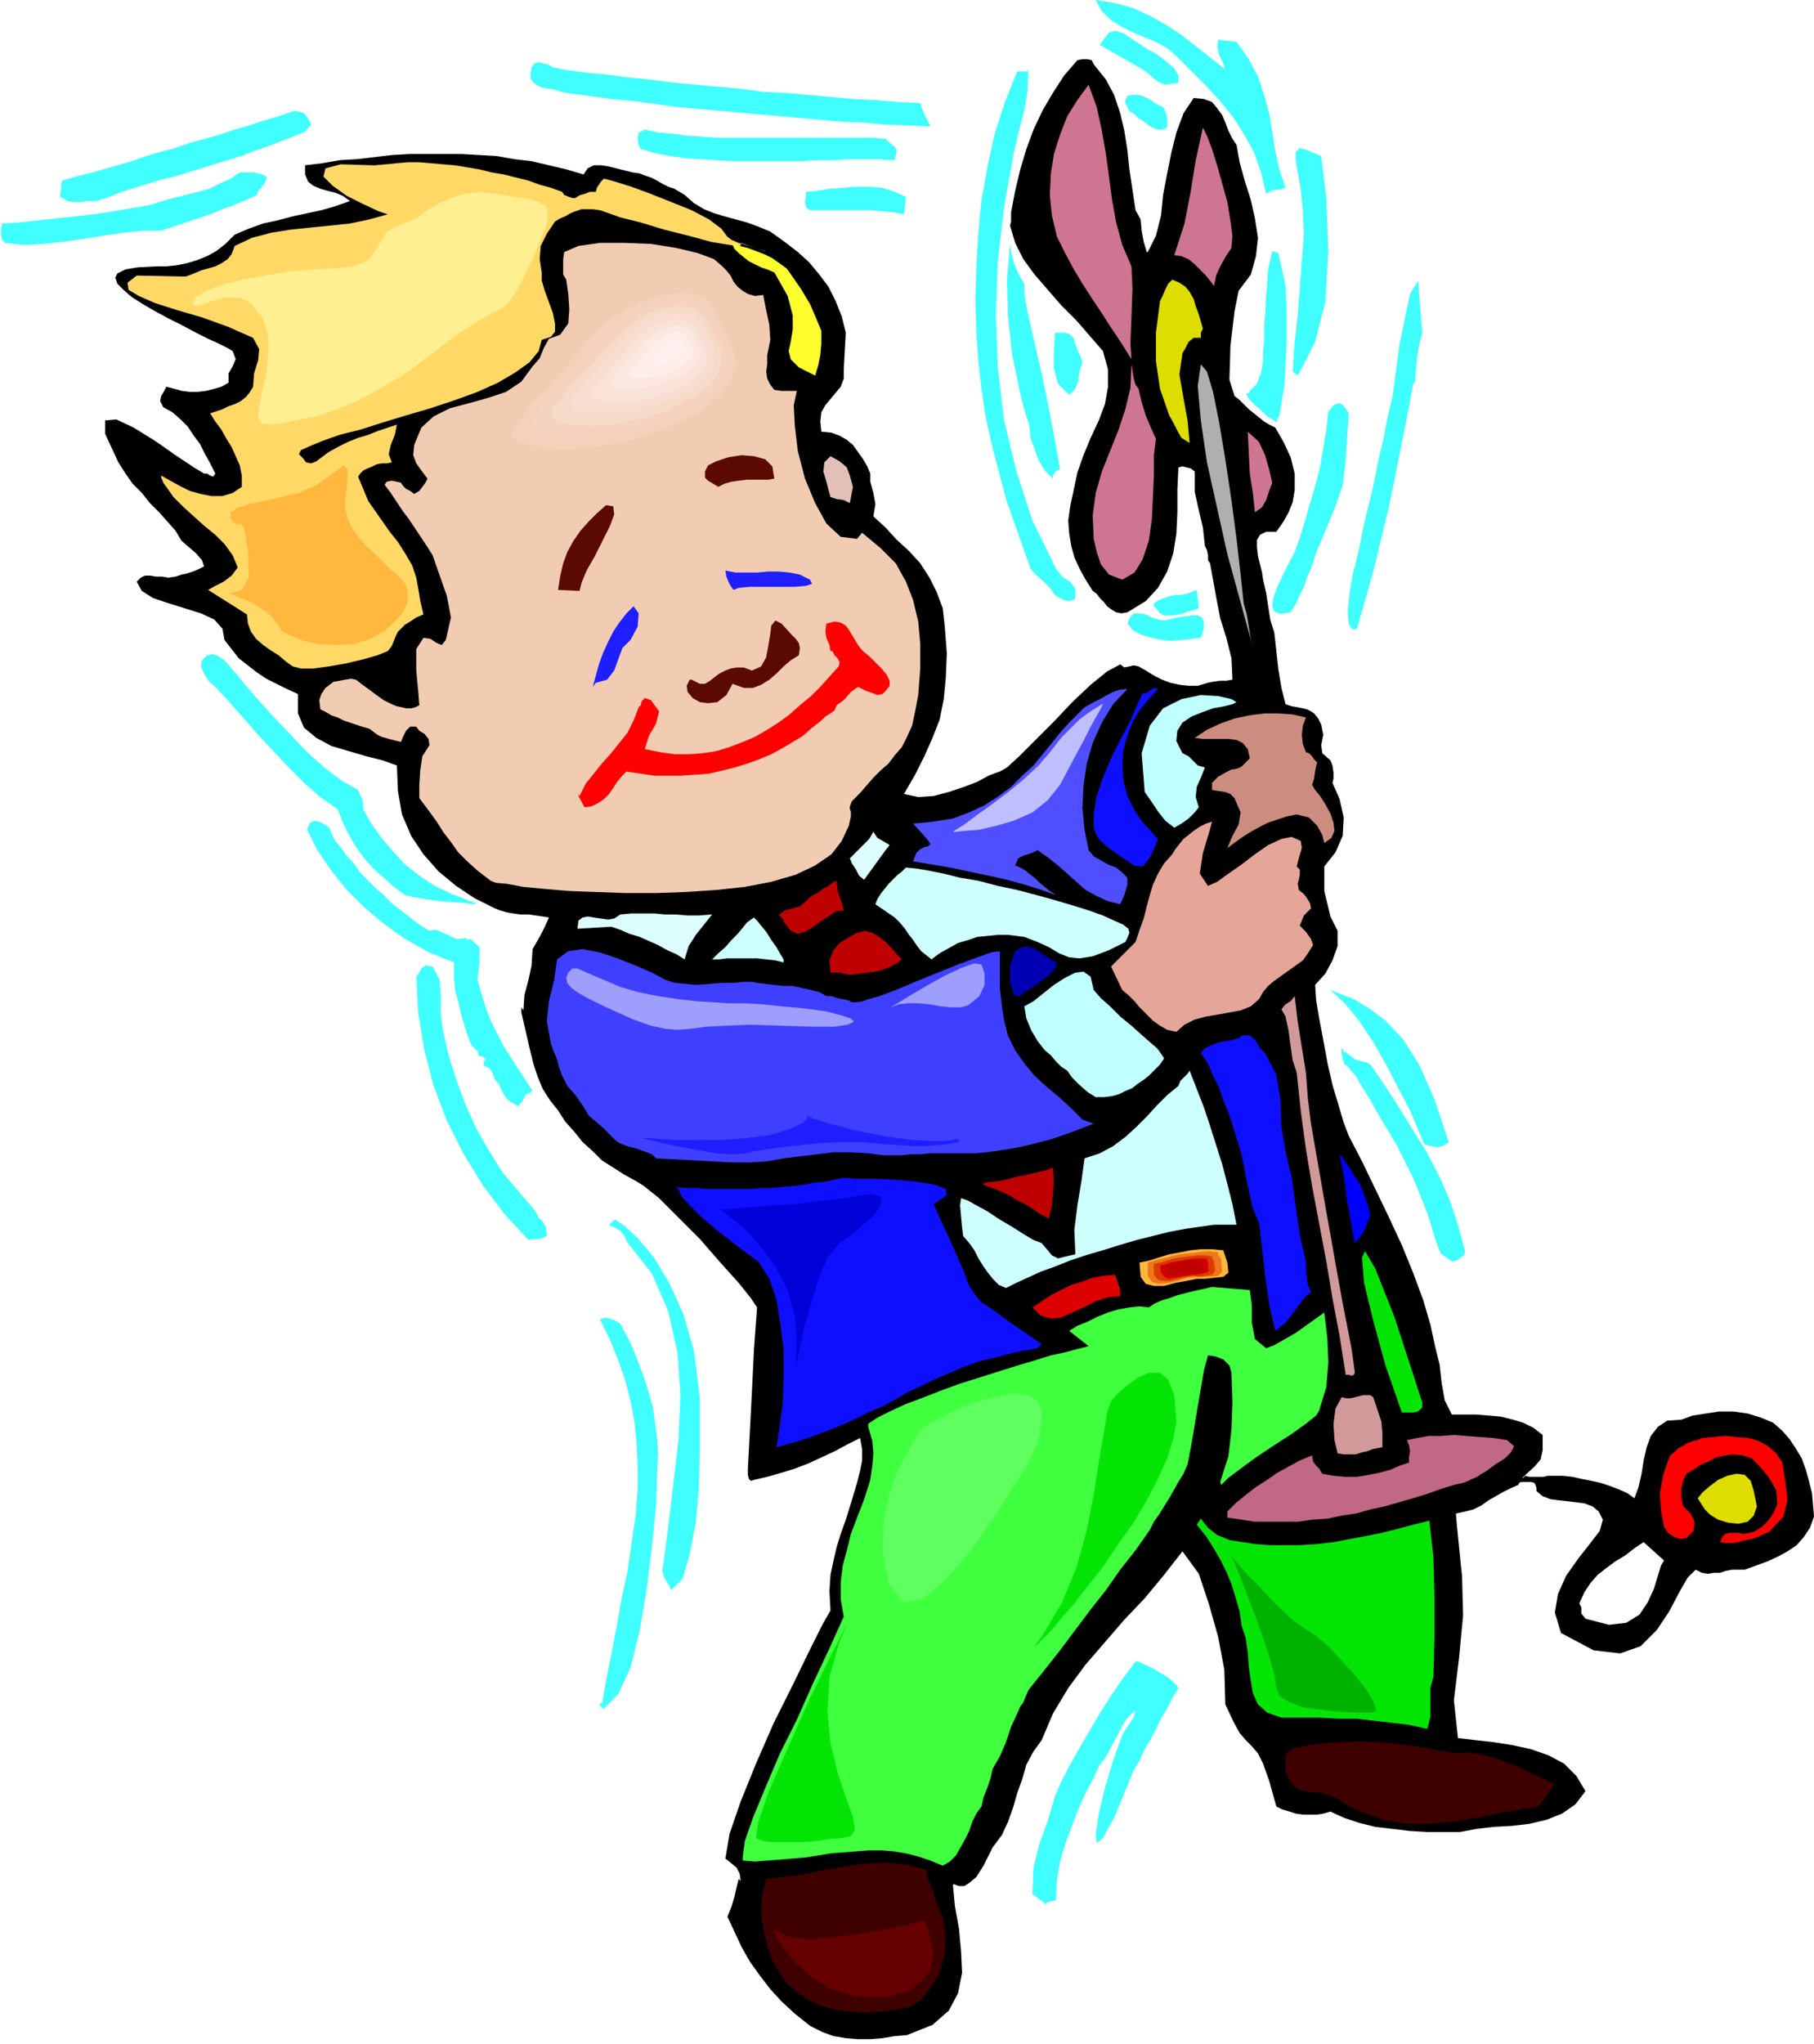 <svg xmlns="http://www.w3.org/2000/svg" fill-rule="evenodd" height="2.003in" preserveAspectRatio="none" stroke-linecap="round" viewBox="0 0 1778 2003" width="1.778in"><style>.pen1{stroke:none}.brush2{fill:#000}.brush3{fill:#3fffff}.brush4{fill:#ce7591}.brush6{fill:#f2ccb2}.brush8{fill:#dd0}.brush10{fill:#5b0a00}.brush12{fill:#1e1eff}.brush13{fill:red}.brush15{fill:#0f0fff}.brush16{fill:#bfffff}.brush19{fill:#dff}.brush20{fill:#ceffff}.brush21{fill:#bf0000}.brush24{fill:#d19999}.brush26{fill:#05e505}.brush27{fill:#ffb73d}</style><path class="pen1 brush2" d="m1495 1446 4 1h14l4-1h15l9 1 9 2 10 2 9 2 9 3 8 3 9 4 7 5 4-11 3-13 2-13 3-13 4-11 7-9 9-6 14-1 11-4 13-2 13-2h14l14 2 13 4 12 5 9 8 7 8 6 9 6 10 4 11 3 11 3 12 1 11 1 12-4 11-6 9-7 8-9 6-9 5-11 5-11 4-11 4h-12l-6 1-6 2h-6l-6 1-6-1-6-3-8 8-8 14-10 19-12 18-16 16-20 7-26-3-32-17-6-20 3-18 8-18 12-17 11-14 10-13 3-11-4-8-6-5-8-3-8-1-8-1-9-1-8-1-8-3-6-5v-3l-1-3-1-2-3-1h-10l-3 1 1-2 2-2 2-1 2-2zm136 83-20-18-9 6-9 7-10 6-8 6-9 7-7 8-6 9-5 11 2 4v6l4 5 23 6 17-2 13-8 8-12 6-13 4-13 3-10 3-5z"/><path class="pen1 brush3" d="m1201 68-2-6-4-8-2-8 1-7 18 2 12 17 9 17 6 18 5 18 3 18 3 19 4 18 6 18-6 2h-4l-4 1-5 3-5-21-7-20-10-18-11-17-13-16-14-15-14-14-14-14-8-7-10-6-12-5-12-5-12-6-11-7-8-8-6-11 19 3 18 5 17 8 16 9 15 10 14 11 14 11 14 11z"/><path class="pen1 brush3" d="m1102 33 7 5 8 5 7 5 8 4 7 5 6 5 6 5 4 7v7l-6 1-5 1-5-1-4-2-4-3-3-3-4-3-4-3-42-24 5-7 4-5 6-2 9 3zm119 353h1l2-1 1-1v-1l7-7 4-11 2-11v-10l1-8v-13l1-15 1-17 2-27 4-18 6 2 7 32 1 20v36l-2 41-5 30-1 2-1 1v1l-1 1h1v2l-5-3-5-3-4-4-4-4-4-3-4-4-3-4-2-3zm-217-108v9l2 13 4 18 5 22 6 26 6 29 6 31 6 34-3 1-2 2-2 3v3l-8-8-6-10-4-11-4-11-1-12-4-12-3-11-3-13-7-34-4-36-1-37 3-36 1 9 3 11 4 10 6 10zm265 263 6-17 5-17 5-17 5-17 4-16 3-18 3-18 2-18 2-2 2-3 3-2 4-1 2 1 3 3 2 3 2 3-3 46-3 25-7 20-14 34-4 9-3 9-3 9-4 9-3 9-4 8-4 9-5 8-7 1h-5l-4-2-2-5 1-8 4-11 7-15 10-19zm46 486 1 1 1 2 1 1h1l9 7 7 2 5 1 4 3 15 22 14 22 13 21 13 21 12 23 10 23 8 24 7 26-1 4-3 2-4 3-5 1-11-8-5-13-4-14-4-12-7-18-7-17-8-16-8-16-9-15-9-15-9-16-10-16-2-4-3-4-3-3-3-4-1-1-2-1-1-2v-3 2l-1-3-1-4v-6z"/><path class="pen1 brush2" d="m1072 63 12 15 8 15 6 18 4 17 3 19 2 19 3 20 3 20 5 9 1 11 2 11 3 10h1l8-16 5-20 2-20 4-21 4-20 5-20 7-19 10-15 10 1 8 3 5 6 5 7 3 7 3 8 4 8 4 6 3 17 5 18 6 19 4 18 3 19-2 18-5 18-12 16-4 20-4 34-1 33 5 16 5 4 4 4 5 5 5 4 5 4 5 4 5 3 6 3 8 14 7 15 4 16v16l-2 12-4 10-5 9-7 10h-10l-6 3-3 5v7l1 9 2 8 2 8 1 7 3 13 2 13 2 13 4 13 2 18 2 18 3 18 4 16 6 2 6 1 5 1 4 1 4 2 3 2 4 5 3 6 2 10-2 10 1 8 8 7 2 5 1 7v6l-1 4 7 16 4 18-1 18-7 16-11 14v24l6 25 7 14v15l-5 14-7 13-10 11 1 15 3 18 4 21 4 22 5 22 6 20 5 17 5 13 13 25 13 27 13 27 13 28 11 27 10 27 7 24 5 23 4 16 2 18 3 17 7 14h24l12 1 12 1 12 3 10 3 10 5 9 7v15l-2 9-6 7-12 11h3l-2 2-2 1-2 2-1 2-7 3-8 4-7 4-7 4-7 5-8 4-8 2-9 2 1 12 2 20 2 20 1 9 1 39-4 42-5 41 4 37 17 2 18 2 19 3 18 4 17 6 15 8 12 12 9 15-10 13-13 9-15 6-17 4-17 2-18 1-17 2-16 3h-32l-17-1-17-2-17-2-16-4-15-5-13-6-7 2-6 1h-14l-7-1-6-2-7-2-6-3-7-25-6-17-5-10-6-7-6-6-6-7-6-11-8-17-1-34-6-32-9-32-10-30-16-22-18 23-19 23-20 21-19 22-19 22-17 23-15 25-11 26-8 11-7 13-4 14-5 14-4 14-5 14-6 13-9 12-9 18-7 11-7 6-5 3h-5l-3-1-2-1-1 1 2 21 4 22 2 22 1 21-4 20-9 17-16 14-25 10-12 1-12 2-12 1h-12l-12-1-12-2-11-4-12-6-15-12-13-12-11-12-10-13-10-14-8-14-7-15-7-15 4-10 3-10 2-9 2-8 2 2-1-7-3-6-6-5-5-4 4-24 11-32 15-37 17-39 19-38 16-33 13-26 8-14-1-19 1-16 3-14 3-13 4-13 5-14 5-16 6-20 3-12 2-10v-11l-2-11-12 6-13 7-13 6-13 6-13 5-13 4-14 4-13 3-3 1-2-2-1-4v-6l2-37 2-39 2-41 3-41-6-9-12-15-18-20-20-23-21-21-19-19-15-12-8-5-11-6-11-7-11-7-9-9-10-9-8-10-9-10-7-11-8-10-7-11-5-12-4-12-3-12-3-13-3-13-3-13v-5l2 3 1-15 4-15 3-14 1-16 4-7 4-7 4-8 4-9-6-1-7-1-7-1h-8l-7-1-6-1-7-2-5-2-20-10-18-12-17-14-15-17-12-18-9-21-4-23-1-25-14-5-16-4-17-5-17-5-15-8-12-10-6-14v-19l-11-5-10-5-10-5-9-6-9-7-9-7-7-9-7-9-2-11-8-9-13-6-16-5-16-5-15-5-11-7-5-9 4-4 4-2h5l6 1h6l6 1 7-1 6-2 5-1 6-2 5-2 6-3-2-6-6-7-7-6-7-6-6-10-8-9-8-9-9-9-8-10-9-9-7-10-7-11-13-28v-13l11-1 17 8 21 13 20 14 18 12 10 6h3l3 2 3 1 2-3-5-10-5-9-5-10-6-8-6-9-7-7-8-7-9-5-3-6 1-5 3-5 2-4 8 2 7 2 8 1h8l8-1 8-2 7-2 7-4v-9l4-7 3-7-3-8-5-3-8-4-11-5-12-6-13-7-14-7-13-7-12-7-11-7-8-7-6-6-2-6 2-4 8-4 12-2 19-1h9l10-1 10-2 10-3 10-4 9-5 9-7 9-9 14-6 14-5 14-3 15-4 14-3 14-3 14-4 14-5-7-5-7-3-8-2-7-2-7-3-5-4-3-7v-9l17-2 17-3 17-1 17-2 17-2 17-1h52l17 1 17 1 17 3 17 2 17 4 17 4 17 5 4-6 6-3h7l7 1 8 2 8 2 8 2 7 1 5 2 6 2 6 3 5 3 6 3 6 2 5 3 5 3 9 8 10 6 10 4 10 3 11 3 11 3 11 4 12 5 14 10 13 10 11 10 10 12 9 12 7 14 6 15 4 16-2 36v-1 10l-3 8-5 6-5 6-5 6-4 7-1 9 1 10 10 1 8 3 7 4 6 5 5 7 5 7 4 7 3 7v8l3 11 2 11-2 12 12 11 11 12 12 11 11 12 9 14 7 14 6 16 2 18 2 26-1 24-2 21-4 20-7 18-8 18-9 18-11 19 14 3 15-1 15-4 15-5 13-5 11-6 8-3 3-1 7-4 12-11 16-16 18-18 18-19 18-17 16-13 13-7 4 3 5-1 4-1 5 1 7 4 8 5 8 4 8 3 9 2 9 1h9l10-3 5-1 7-1h6l6-1-1-21-5-20-6-19-4-21-6-33-2-3v-5l-1-5-2-4-2-18-4-17-4-18v-20l-4-3-4-1-4-1-4 1-1 22v22l-1 21-3 19-6 18-9 16-12 13-18 11-6 1-5-1-5-3-4-3-3-4-4-4-3-4-4-3-7-11-6-11-5-11-3-11-2-12-1-13 2-14 3-14 4-19 6-17 7-17 8-17 6-16 3-17v-17l-5-18-13-15-13-15-15-15-13-15-13-15-11-15-8-16-5-17 1-4v-9l4-21 5-21 6-20 7-19 9-19 10-17 11-17 13-15 5-1h5l4 1 2 4z"/><path class="pen1 brush3" d="m551 68 21 3 22 2 22 3 22 2 22 3 22 2 22 2 22 2 22 3 22 1 22 2 22 2 22 2 22 1 22 2 22 1 2 6 2 5 3 6 3 6-22-1-23-1-22-2-23-1-22-2-23-2-22-2-23-2-22-2-22-2-23-2-22-3-22-3-22-2-22-3-22-3-5-1-6-2-6-1-6-1-5-2-4-3-3-4v-5l1-6 3-4 4-1 4 1 5 1 5 3 5 1 4 1zm442 85-9 51-6 52-2 52 2 52 6 51 12 50 16 49 23 47 6 8 8 5 5 7v10l-6 2-5-1-4-2-5-3-5-7-7-7-7-6-5-6-12-34-11-31-8-30-7-27-6-27-4-27-3-27-2-28-1-32 1-33 2-33 3-32 6-33 7-32 10-31 12-30h10l1-2-1 22-3 18-5 19-6 26z"/><path class="pen1 brush4" d="m1067 83 8 22 5 23 4 23 3 22 3 23 4 22 6 22 9 21 1 22-1 28-1 26 1 15-10-16-10-15-9-14-10-15-9-14-9-15-8-15-8-16-5-21-2-20 1-21 3-19 6-19 7-18 10-16 11-15z"/><path class="pen1 brush3" d="m1140 105 3 6 1 4v10l-5 2h-4l-5-2-4-2-5-4-5-3-4-4-5-3-2-4-2-4v-3l2-4 5-1h5l5 1 4 2 4 2 4 3 4 2 4 2zm-835 17-6 7-12 5-13 5-13 5-12 4-13 5-13 4-13 4-13 4-13 4-13 4-13 3-13 4-13 4-13 4-12 5-13 4H84l-4 1h-9l-5-1-3-2-4-2v-3l1-5v-4l1-4 13-4 13-3 14-4 14-4 14-4 14-5 14-4 15-4 14-5 15-4 14-4 15-5 14-4 15-5 14-4 14-5h5l6 2 4 5 3 6z"/><path class="pen1 brush4" d="m1207 243-6 9-5 9-4 9-2 10-1-1-3-4-4-5-5-5-6-6-6-5-7-3-7-1 10-31 6-31 5-31 7-32 4 8 5 13 5 16 5 18 5 18 3 18 2 15-1 12z"/><path class="pen1 brush3" d="m868 136 4 4 4 3 3 4-1 6-2 1h1l1 1-2 2-14-1h-30l-16 1h-16l-16 1h-65l-16-1-16-1-15-1-15-2-15-3-14-4-2-4-1-6 1-6 6-3 14 3 14 1 14 2 15 1 15 1h150l14 1zm427 17 5 42 2 51-3 50-10 39-10 20-7 13-5-4 2-29 3-26 2-27 2-26 2-26-1-24-2-20-3-17-2-12v-8l4-4 7 2 14 6zM252 191l-11 5-12 5-11 4-12 5-12 4-12 4-12 4-12 4h-18l-19 2-20 3-19 3-20 3-20 2-19 1-18-2-3-3-1-5v-5l1-6 17-1 18-2 18-2 19-2 18-2 19-3 18-3 18-3 12-4 11-3 12-3 12-3 11-3 10-5 11-5 9-6h14l8 2 4 2v3l-2 4-3 4-3 3-1 4z"/><path class="pen1" style="fill:#ffd866" d="m551 188 2 3 5 2 3 1h3l3-2 2-1 4-1 5-2h6l1-4 2-3 2-3 3-3 11 3 16 5 19 7 20 8 20 8 17 9 12 9 6 8 4 3 7 3 10 3 9 3 6 2h1l-7-2-17-6v3l-11-1-18-3-22-6-24-6-23-7-20-5-14-5-6-2-7-1h-11l-6 2-5 2-5 3-5 2-5 3-8 12-6 12-1 13 2 13v8l3 10 4 11 4 11 2 10v8l-4 5-9 3-3 11-9 11-14 10-17 10-20 9-22 8-24 8-24 7-23 7-22 7-20 5-17 6-12 5-9 4-2 4 4 4 3 4 5 1 5-2 4-3 8-6 9-5 10-5 10-4 10-3 10-4 9-3 9-3-2 10-4 10-2 9 3 8-5 1h-5l-5 1-4 2-5 2-4 2-3 3-2 3 5 12 5 12 7 10 7 10 7 10 8 10 7 11 7 12 4 12 2 11 2 12 3 13-7 3-6 4-5 3-3 3-4 4-2 4-2 5-2 5-4 5-10 4-14 4-17 4-17 3-15 2h-12l-8-2-7-5-7-6-8-5-7-5-7-6-5-7-3-8-1-9-38-24 7-4 8-4 8-6 6-8-5-12-8-11-9-9-11-9-10-9-10-9-10-10-7-10-3-4-1-3-1-2v-2l9 5 9 5 10 5 11 3 10 2h11l10-3 9-6v-11l-2-10-4-9-4-9-5-8-5-9-6-8-5-8 6-2 6-2 6-3 6-2 6-3 5-4 4-5 3-5 1-13 4-13 1-11-6-11-25-11-25-9-24-7-22-7-16-7-10-6-1-7 9-7 48 1 8-3 7-3 7-2 7-2 6-3 6-4 4-5 3-8 17-8 19-5 19-3 19-2 20-2 19-2 19-4 18-5-9-3-15-7-16-8-14-10-9-9 2-8 15-4 33 1 11-1 10-1 12-1h11l12 1 11 1 12 1 12 2 12 2 12 3 12 2 12 3 12 3 11 4 11 3 11 4z"/><path class="pen1 brush3" d="m888 193-2 17-10-2-11-1-12-1h-59l-4-3-1-5 1-5v-5l11-1 12-2 13-1 13-1h13l13 1 12 4 11 5z"/><path class="pen1 brush6" d="m708 261 4 4 4 5 3 6 4 5 5 4 5 3 7 2 8-1 3 15 3 14 1 15-3 15v9l-1 7 1 7 3 6 4 5 7 1h15l-3 14 1 20 3 25 7 27 10 24 11 20 14 13 16 2 5-6 18 15 15 15 10 18 7 18 5 21 2 22v24l-2 26-3 16-3 14-5 11-5 10-7 8-6 8-8 7-7 7-13 15-8 8-2 5v3l1 2v5l-2 9-7 15-10 13-16 11-19 9-24 7-26 5-28 3-30 2-29 1h-30l-29-1-26-1-24-2-21-2-16-3-11-1-5-2-13-10-10-9-9-9-7-10-7-9-7-11-8-11-9-12v-13l1-15 2-13 7-11-1-6-4-5-5-3-3-4h-6l-4 4-3 6-2 5-4-1-4-1-4-1-3-1-4-1-4-2-4-3-4-3-7-2-6-2-6-2-6-2-6-3-6-2-5-3-6-3-1-9 2-6 4-6 8-6 6-1 5-1 6-1 5 1 5 4 7 5 8 6 7 5 4 2 4 2 5 2 5 1 4 1h5l4-1 4-2-1-13-2-21v-21l7-11 7 1 6 4 5 2 4-5 5-22-4-21-7-20-7-20-5-8-6-9-6-9-6-9-6-8-6-9-6-9-6-8 2-3 5-1 5 1 4 1 2 3 3 3 4 2 4 3 5-3 3-4 3-4 2-4-6-8-5-7-3-8 1-10 7-17 12-11 16-8 19-5 18-5 18-6 15-10 11-15 7-8 4-10 5-9 11-4 8-11 1-14-1-15-2-14-3-5v-15l1-7 14-6 21-3h24l26 1 25 4 21 5 16 6 8 7z"/><path class="pen1" style="fill:#ffff30" d="m776 270 9 13 9 15 6 14 5 12v13l-1 11-2 10-3 10-16-8-8-8-2-8 2-9 2-12v-14l-5-19-13-23-7-3-6-2-6-3-6-3-5-4-5-4-4-4-3-6 8 3 8 2 8 3 8 3 8 4 7 5 7 5 5 7z"/><path class="pen1 brush8" d="m1179 322-1 2-1 2v5h-7l-5 4-3 6-3 5-3 21 4 23 4 22 2 22-8-5-4-7-4-8-4-7-9-26-4-27v-28l4-31 2-4 3-7 3-6 4-4 7 3 6 4 4 5 4 7 2 7 3 8 2 7 2 7z"/><path class="pen1 brush3" d="m1394 326-3 12-2 12-1 12-1 12-2 3-6 32-6 30-6 30-6 29-7 29-7 29-8 29-9 31-3 1-2-1-1-2-2-2-1-13 2-19 3-18 2-7 5-21 4-21 5-20 5-21 4-21 5-21 4-21 5-21 7-52 10-48 8-13 4 51zm-333 29-3 9-1 9-3 8-6 6-11-11-4-15v-17l1-18h9l5 1 4 4 2 6 2 6 3 6 2 6z"/><path class="pen1 brush4" d="m1116 381 3 13 4 13 5 12 5 11-2 16v20l-1 22-1 21-3 21-6 18-8 13-12 7-13-5-8-10-4-12-3-13-1-23 3-22 6-21 8-20 8-20 7-21 5-21 1-23 1 6 1 7 2 7 3 4z"/><path class="pen1" style="fill:#afafaf" d="m1219 591 3 11 2 12 2 12 3 11-6-21-9-33-11-40-10-45-10-45-6-41-3-34 3-21 6 7 6 20 6 30 6 36 6 40 5 38 4 35 3 28z"/><path class="pen1 brush4" d="m1247 473-3 8-3 9-4 7-7 5-2-19-3-19-1-20-1-21 11 10 6 13 4 14 3 13z"/><path class="pen1 brush10" d="m759 469-6 1h-21l-8 1-7 1-7 2-6 3-5-3-5-3-3-3v-6l3-6 8-4 12-4 13-2 12 1 11 3 7 7 2 12z"/><path class="pen1" style="fill:#e2bfb7" d="m836 477-3 16-6-3-7-1-6-2-2-7-2-8-3-10 1-9 6-6 9 5 7 6 3 8 3 11z"/><path class="pen1 brush10" d="m568 579-21-1 2-13 3-13 4-11 6-11 7-10 8-9 8-8 9-8 7 1 1 8-4 11-7 14-8 16-8 14-5 12-2 8z"/><path class="pen1 brush12" d="m794 568 2 4-6 2-11 1h-44l-11 1-5 2-3-4-2-4-2-5-1-6 10 2h21l11-1h10l11 1 10 2 10 5z"/><path class="pen1 brush3" d="m1175 596-5 2-5 1-5 2-5 1-5 1h-9l-4-2-2-3-2-2-2-2v-3l5-3 5-2 6-2 5-1h5l6-1 5-2 5-2 2 18z"/><path class="pen1 brush12" d="m610 635-4 11-4 11-7 9-11 3-3 4 3-11 3-11 4-11 5-11 5-10 6-9 7-9 7-7 5 7-1 13-7 13-8 8z"/><path class="pen1 brush3" d="m1177 625-9 1-9 1-10 1-11-1-9-2-10-3-8-4-6-7 3-7 4-3h5l6 1 6 3 6 2 6 1 5-1 8-2 8-1 6-1h6l4 2 2 4v7l-3 9z"/><path class="pen1 brush13" d="m844 636 3 3 5 4 6 6 6 6 5 6 3 6v5l-4 5-3 3-5 1-5-2-6-2-8-4-7 5-7 8-7 5-2 5-4 3-5 3-4 4-9 7-9 8-10 6-10 6-11 6-12 5-11 4-13 4-12 3-13 3-13 1-14 1h-27l-13-2-14-2-5 5-4 5-4 6-4 6-5 5-6 4-6 3-7 1-7-13 2 2 6-12 8-10 8-10 9-10 8-10 8-10 6-12 5-13 2-2 1-4 3-3 6 2 8 11-3 12-7 12-4 13 15 3 14 2h14l14-1 13-2 13-4 13-5 12-5 12-7 11-7 11-8 10-9 11-9 9-9 9-10 9-10 1-4-2-4-3-3-2-4h-2l-1-6-3-7-1-7 1-7 8-2 6 1 5 3 3 4 3 5 3 5 3 5 3 4z"/><path class="pen1 brush10" d="m776 622 4 4 3 4 1 5-1 7-8 5-7 6-7 7-7 6-8 5-8 3h-9l-11-4-6 11-9 7-9 1-8-1-7-4-5-6-1-6 3-6h2l4 2 4 2h5l5-3 5-4 4-3 6-3 5-2 6-1h7l8 3 9-4 5-9 2-11 2-12 1-8 4-5 6 3 10 11z"/><path class="pen1 brush3" d="m351 774 2 5 2 4 1 5v5l8 14 10 14 11 13 12 13 14 11 15 10 17 8 18 7 6 2-2 1-8-1-12-1-14-1-14-2-12-2-8-2-11-8-10-9-10-9-9-10-8-11-7-12-6-12-5-13-17-12-16-14-15-15-15-16-15-16-14-16-14-16-14-15-6-5-5-8-3-7 1-6 5-5 6-1 5 2 6 4 13 15 15 18 17 19 18 19 18 19 18 16 16 12 16 9z"/><path class="pen1" style="fill:#4f4fff" d="m1105 675-14 15-11 18-9 20-6 21-3 21-1 22 2 21 4 20 5 6 7 4 7 4 8 3 6 5 5 5v7l-3 10-4 9-12-3-11-5-11-6-9-8-9-8-9-8-10-8-10-7-6 3-7 2-6 3-3 7 5 2 5 3 5 4 5 4 4 4 5 4 5 4 6 4-14-5-16-5-18-5-18-4-19-4-19-4-18-3-18-3 3-8 4-4 4-2 4-1 2-2-2-3-5-6-10-11 20-2 19-3 16-6 15-7 14-9 12-9 11-11 11-10 9-11 9-11 8-10 9-10 8-8 7-7 9-5 8-4 5-3 6-3 6-2 8-1z"/><path class="pen1 brush15" d="m1135 675-9 10-9 11-7 12-5 13-4 14-1 14 1 15 4 16 3 6 3 6 3 5 4 6 4 5 5 5 4 5 4 4-4 10-5 10-6 7-9-1-5-4-5-3-7-5-6-4-6-5-5-5-3-5-2-6v-14l3-17 6-18 8-19 9-18 9-17 7-16 6-13h4l4-3 3-2 4 1z"/><path class="pen1 brush16" d="m1159 738 6 3 4 4 5 5 7 2-4 10-4 9-1 10 3 10-4 5-6 6-7 5-7 4-9-7-7-9-6-9-7-10-3-38 8-27 13-17 18-9 19-4 17 1 13 3 5 3-4 2-8 2-11 2-11 4-10 4-9 6-5 8-1 10 6 12z"/><path class="pen1" style="fill:#cc8c7f" d="m1280 703-3 8-1 9 1 9 3 8 3 1 3 3 2 3 3 3-1 4-1 5-1 7-2 6 3 5 5 6 5 8 5 9 3 9 1 8-3 7-7 5-2-8-5-9-8-8-12-3-10 2-9 3-9 3-8 4-9 5-8 5-7 5-8 6 5-12 6-11 2-12-6-14-4-4-5-2-7-1-6-1v-7l6-6 7-4 6-3 6-1 4-2 4-4 4-4-2-9-5-6-6-3-8-1h-25l-8-1 12-8 13-6 14-5 14-3 15-2h14l14 1 13 3z"/><path class="pen1 brush3" d="m353 855 7 7 8 8 8 7 8 8 9 7 9 7 9 7 10 6 5-1 4 1 4 2 5 2 4 2 4 2h4l5-1 2 2 3-1 9 8v15l-2 17 4 14 4 13 5 13 6 12 6 12 7 11 7 11 8 12 7 11-7 4-3 6-4 5-7-4-4-3-3-4-3-6-2-5-4-4-2-6-3-5-6-3v-3l1-2 1-1-3-3h-2l-2-1-1-3h1l-7-7-4-10-3-10-3-10-3-13-3-11-1-12v-15l-25-10-23-13-21-15-19-16-18-18-15-19-13-19-10-20 3-7 5-2 6 2 8 5 2 6 3 6 4 5 4 5 4 6 5 5 4 5 4 6z"/><path class="pen1" style="fill:#e5a599" d="m1184 868 9-4 11-8 13-9 13-10 13-9 13-6 10-2 9 4 1 7-3 10-2 8 3 3v5l-1 5-1 4 1 6 5 4 3 4 3 5 1 5-4 4-3 3-2 5-2 5 6 6 5 7 2 6-5 8-5 7-7 5-7 5-7 5-7 5-6 5-5 6-4 7-8 7-10 4-11 2-11 2-12 2-11 3-10 5-8 7-9-2-7-4-7-5-6-6-7-7-5-6-6-6-6-5-11-23 24-24 4-12 4-11 3-12 3-11 3-10 5-11 6-10 8-9 3-5 4-5 4-5 5-4 5-4 6-4 6-3 6-2-3 11-6 20-3 20 8 12z"/><path class="pen1 brush19" d="m868 833-21 29-5-4-3-6-4-6-2-5 8-8 6-6 5-5 4-7 4 6 7 4 5 3-4 5z"/><path class="pen1 brush20" d="m1107 914-2 5-2 4-6 3-10 5-16 6-13 2-10-1-10-4-10-6-11-5-13-5-16-2h-10l-10 1-10 1-9 3-10 3-9 5-9 5-8 6-5-4-5-4-4-5-4-6-4-5-4-6-5-6-5-5-19-13 2-5 3-5 4-5 4-5 4-4 5-5 4-3 4-4 10 1 12 2 15 3 16 4 18 3 19 5 19 4 19 5 18 5 17 5 16 5 14 5 11 5 9 4 5 4 1 4z"/><path class="pen1 brush21" d="m820 863 1 9 2 7 2 5 2 8-8 1-7 5-8 5-8 6-7 4-7 2-7-3-7-9v-2l-1-1-2-2-2-1 6-5 8-2 7-2 6-5 3-3 4-3 4-2 4-3 3-2 4-2 4-3 4-2z"/><path class="pen1 brush19" d="m698 896-8 10-8 10-7 11-4 13-8-5-9-4-9-5-9-4-9-4-10-3-9-4-9-3-33 2 1-8 4-3 5-1 6 1 7 1 7 1 6-1 6-4 11-1h22l11 1h10l12 1h11l13-1z"/><path class="pen1 brush20" d="m739 899 3 3 4 5 5 6 5 8 5 7 4 7 3 5v3l-8-2-9-1-9-1h-29l-8 1h-7l6-6 7-6 6-7 6-6 5-6 4-5 4-3 3-2z"/><path class="pen1 brush21" d="m884 940-5 4-6 3-7 3-8 2-8 1-7 1-7 1h-5l-4-1-4-1h-9l-1-12 4-10 6-7 8-5 9-5 8-2 7 2 7 4 6 5 6 6 5 6 5 5z"/><path class="pen1" style="fill:#3f3fff" d="m661 963 11 1 11 1 13-1 12-1h11l10-1h8l5 1 8 1 9 1 9 1h9l9 2 9 2 8 2 7 4h5l6 2 5 1 5 1 4 2h5l6-1 5-2 11-3 16-6 19-8 22-9 20-8 19-7 14-5 8-1v36l2 18 2 13 4 16 7 14 9 13 10 12 12 11 12 10 12 11 11 11 11 4-21 8-20 7-19 5-18 4-19 3-18 2h-46l-9 1h-9l-9 1h-18l-8-1-7-1-17-1h-17l-16 2-17 2-16 2-17 3-16 1h-17l-75-4-4-4-5-2-6-2-5-2-5-1-6-2-5-2-4-3-6-6-6-6-7-6-7-6-6-10-7-10-8-9-5-10-3-8-2-8-3-7-3-8-4-22 2-20 5-20 3-21 11-8 14-2 16 3 18 6 18 7 16 7 13 7 9 3z"/><path class="pen1" style="fill:#0000b2" d="m1036 943-2 6-4 5-5 4-5 4-6 4-6 4-5 3-3 3-6-1-4-12v-17l5-14 6-4 6-1 5 2 5 2 5 4 5 3 4 3 5 2z"/><path class="pen1 brush3" d="m434 1009 6 26 8 25 9 24 10 22 12 21 13 21 16 19 17 20 3 6 4 4 3 5 1 9-4 2-4 1h-5l-5 1-24-26-21-28-19-31-16-32-13-34-9-35-6-36-2-36 3-4 2-4 4-3 7 1 7 13 1 16v17l2 16zm986 110-4 3-6 2-8-1-6-2-6-14-8-19-11-21-12-23-13-23-14-21-14-17-14-13 10 4 13 5 15 9 16 12 17 18 16 25 15 34 14 42z"/><path class="pen1 brush16" d="m1072 970 7 8 9 8 10 10 11 9 10 9 8 7 7 6 3 4 4 6-4 6-6 6-5 5-5 4-6 4-5 4-7 3-6 3-7 2-8 1h-8l-8-5-8-7-7-7-5-7-6-4-5-5-5-6-6-5-7-9-6-10-5-12-2-12 9-5 10-8 10-8 11-7 10-5 8-1 7 5 3 13z"/><path class="pen1 brush24" d="m1282 1077 3 24 4 23 4 23 4 23 4 23 4 22 4 23 4 22 4 22 4 20 4 21 3 22-1 2-2 1-3-1h-3l-6-38-7-37-6-36-7-37-7-37-6-36-5-37-4-38-4-12-2-14-2-15-3-14-4-7 4-5 5-3 4-5 3 25 4 25 4 25 2 26z"/><path class="pen1 brush15" d="m1240 1032 11 21 4 25 1 26 4 24 6 26 4 28 4 28 6 27v8l1 8 1 6 3 7-5 4-4 5-4 5-4 6-4 5-4 5-5 4-5 4-6-26-4-28-3-27-3-25-6-14-3-13-3-14-3-16-3-13-4-13-4-13-4-12-5-12-4-12-6-12-5-12-7-10 3-4 5-3 5-2 6-2 6-1 6-1 6-2 5-3 7 1 5 5 4 7 5 5z"/><path class="pen1 brush20" d="m1166 1049 7 18 7 18 6 18 6 19 6 19 5 19 5 20 4 20h-22l-14 2-14 2-16 3-16 4-16 4-17 5-16 5-17 5-15 5-15 6-14 5-13 6-11 5-10 5-7-3-5-5-5-6-5-7-5-8-4-8-5-7-6-7-1-8-1-11-1-11 1-7 6 2 9 5 11 6 12 8 12 7 11 7 10 6 8 3 5 6 5 6 6 3 8-2 9-2-1-24 3-24 4-24 3-22 15-5 13-7 12-9 11-10 10-10 10-11 10-10 11-9 2-5 4-4 3-3 2-3z"/><path class="pen1" style="fill:#00f" d="m1343 1190-2 6-3 8-4 7-6 7-4-21-4-23-3-23-4-21 4 6 5 7 4 7 5 7 4 8 3 8 3 9 2 8z"/><path class="pen1 brush21" d="m1032 1144 1 13-1 13-1 12-3 12-8-4-7-5-8-5-8-4-8-5-9-4-8-3-8-3v-2l8-1 8-1 9-2 8-2 9-2 9-2 9-2 8-3z"/><path class="pen1 brush15" d="m915 1180 18 39 11 25 6 16 6 9 6 7 12 8 18 13 29 20-4 4-22 4-19 5-17 4-16 6-14 6-14 6-12 6-13 6-12 7-13 7-14 6-14 7-16 7-18 7-20 7-22 6 3-19 3-23 1-26v-26l-3-26-4-25-7-20-10-16-5-4-11-8-13-10-14-11-14-12-11-11-8-9-3-7-3-2 10 1h11l10 1h42l11-1h10l10-1 11-1 10-1 10-2 10-1 10-2 10-2 12 1h19l21 1 21 2 17 3 10 4 1 6-13 9z"/><path class="pen1 brush3" d="m685 1362 1 9v51l-1 35-3 35-6 31-7 24-11 11-3-6-4-6-2-7 1-5 5-38 5-42 5-43 2-44-3-42-9-40-16-37-25-32-2-5-4-5-5-3-6-3 2-2 4-3 9 6 13 12 16 19 15 25 14 31 10 35 5 39z"/><path class="pen1 brush26" d="M1394 1374v5l-4 4-5 1h-11l-16-46-12-44-9-37-2-25 3-6 10 17 19 48 27 83z"/><path class="pen1 brush27" d="m1203 1237 1 10-5 4-9 1-9 1h-8l-10 2-11 2-11 3h-10l-8-2-5-7-1-13v-1l10-2 9-3 10-3 11-2 10-2 10-1h11l11 1 4 12z"/><path class="pen1" style="fill:#ed771c" d="m1197 1237 1 9-4 4-8 1h-14l-8 1-10 3-9 2-9 1-7-2-4-6v-13l7-2 8-2 8-2 9-2 9-1 9-1 9-1 10 1v3l2 2 1 2v3z"/><path class="pen1" style="fill:#dd3a00" d="m1190 1238 1 7-3 4-6 1-7 1-5-1-7 1-8 2-8 2h-7l-5-1-4-5v-11l7-1 6-2 7-2 7-1 8-1 7-1h8l7 1v2l1 1 1 2v2z"/><path class="pen1" style="fill:#ce0000" d="m1184 1240 1 5-3 2-4 1-5 1h-4l-6 1-6 1-6 1-6 1-4-2-3-4-1-7 5-1 5-2 6-1 6-1 5-1 6-1h13v2l1 1v4z"/><path class="pen1 brush21" d="M1179 1240v4l-3 2h-6l-8 1-9 2-7-1-2-8 3-1 4-1 4-1 4-1 4-1h9l5 1 2 4z"/><path class="pen1" style="fill:#d00" d="M1098 1264v6l-12 1-12 4-12 6-11 5-11 5-10 1-10-3-8-8 9-6 9-6 10-5 10-5 10-3 11-4 11-2 11-1 5 15z"/><path class="pen1" style="fill:#3fff3f" d="m1225 1264 2 15v17l3 16 11 9 8-3 7-4 7-4 7-4 7-5 7-5 7-5 7-5 3 25 1 24-2 24-7 23-3 5-10 8-14 10-17 11-18 12-15 11-12 9-7 7-1-3 8-25 3-26 1-27-1-29-2-7-6-6-8-3-7-1-4 15-6 35-6 36-4 21-4 9-5 8-5 9-4 7-5 8-5 8-5 7-4 8-14 20-15 19-14 20-15 19-15 20-15 20-15 19-16 20-3 7-2 5-3 4-3 7-6 13-5 15-6 14-7 12-2 9-3 9-4 10-2 9-5 7-4 8-3 9-4 8-5 9-4 7-6 6-7 4-12-5-12-4-12-3-12-2-12-1h-12l-13 1-12 1-13 1-12 2-13 2-12 1-12 1-13 1-12 1-12-1v-4l2-15 8-23 12-29 14-33 17-34 16-36 16-34 14-31-3-17v-17l2-16 4-15 4-16 6-16 7-18 6-19 2-14 1-12-1-12-4-14v-3l9-6 12-6 15-7 16-6 18-7 19-7 19-6 19-6 19-6 17-5 16-5 14-3 11-3 8-2 4-1-19-15 8-5 10-4 10-5 10-4 10-3 11-2 10-1 9 1 6-4 7-3 7-2 8-3 8-2 8-2 9-2 9-2 37 3z"/><path class="pen1 brush3" d="M592 1674h-1l-2-2-1-1v-3l2 2 4-23 5-25 5-26 5-28 6-28 4-28 4-27 2-26v-22l-1-22-2-21-4-21-5-20-7-20-8-20-10-20 5-2 5 1 5 2 5 3 10 19 7 17 6 16 5 16 4 14 2 15 2 15 1 15-1 20-1 32-4 39-5 41-7 42-9 36-12 26-14 14z"/><path class="pen1 brush24" d="m1355 1418-5 1-5 1-5 2-5 1-6 2h-12l-6-1-3-13-1-16 2-15 6-11 4 1h5l4-1 4-1 4-1h7l3 2 4 12 4 12 1 12v13z"/><path class="pen1" style="fill:#c16884" d="m1484 1417-3 6-6 6-8 5-7 5-4 3-4 2-4 3-5 2-4 2-5 2-5 1-4 1-13 4-14 5-13 4-14 4-14 4-14 3-14 4-14 2-14 3-15 1-14 2h-42l-13-2-14-2v-6l9-9 10-8 9-7 11-7 10-7 11-6 11-6 12-5 1 6 3 4 3 3 3 5 11 2 12 1h11l12-2 10-2 11-3 9-4 9-3v-5l1-6-1-6-2-5 10-2 11-2h12l13-1 12 1 14 1 13 1 13 2 7 6z"/><path class="pen1 brush13" d="m1747 1433 3 19 2 18-4 16-14 15-5 2-6 3-6 2-6 1-7 2-6 1h-6l-6-1 2-5 3-3 4-1h9l5 1 5-1 5-1 8-5 6-6 5-7 4-9-1-14-7-12-8-10-9-9-9-3-9-1-8 1-9 2-7 4-8 3-7 5-7 4-3 6-2 8v10l2 8 7 7 4 8-1 9-7 7-6 1-6-2-6-4-4-6-3-16-1-17 3-17 5-15 2-5 4-3 4-4 4-2 5-3 5-2 5-1 4-2 11-1 12-1 11 1 12 1 10 3 9 5 8 7 6 9z"/><path class="pen1 brush8" d="m1719 1461 3 15-3 9-6 6-9 2-10-1-10-3-8-5-5-5-7-11 5-6 7-6 8-6 9-4 9-2 8 1 6 6 3 10z"/><path class="pen1 brush26" d="m1273 1514 17-1 17-2 16-3 16-3 15-3 16-4 15-4 16-4 4 36 1 38v39l-1 40-3 11v28l-3 12-18-4-17-2-17-2-18-2h-17l-18-1h-38l-14-5-9-8-5-11-2-12-2-14-1-14-2-14-4-12-2-14-4-14-4-13-5-12-6-12-7-12-7-11-9-11 4-6 7 9 9 7 12 5 13 2 13 2 14 1h28z"/><path class="pen1 brush3" d="m1155 1654-6 10-5 10-6 10-5 10-5 10-6 10-5 11-6 10-18 44-12 22-6 5-1-9 3-20 6-25 8-27 9-25 3-5 4-6 4-6 2-7-5 4-5 6-4 7-4 8-4 7-4 8-4 7-5 6-7 15-8 15-7 16-6 16-6 16-5 17-3 18-1 20-9 2-1 2-2-2-11-8 1-26 6-24 8-22 7-24 7-16 9-17 9-16 10-17 10-17 11-17 11-16 12-16h3l6 3 7 3 8 5 7 4 6 5 4 4 1 2z"/><path class="pen1" d="m1427 1718 12-1 12 2 13 3 13 5 13 5 12 6 11 5 11 5-16 22-13 2-12 2-12 2-12 3-12 2-12 2-11 2-12 1-11 1h-23l-11-2-12-2-11-4-11-4-12-6-13-8-11-4-10-1-7-1-6-1-5-3-5-6-4-10v-13l2-5 5-4 11-2 12-2 10-1 11-1h11l10-1 11 1h10l10 1 9 1 10 1 9 2 9 1 9 2 9 1 9 2zm-519 114 1 8 3 7 3 7 2 8 7 17 3 18-1 18-5 18-6 10-6 9-7 8-9 6-15 3-15 2-15 1-15-1-15-2-14-4-13-6-12-9-8-7-7-10-7-12-5-15-4-16-2-17 1-16 4-16 19-2 20-3 19-4 19-3 20-3 20-1 20 2 20 5z" style="fill:#3f0000"/><path class="pen1" style="fill:#ffef91" d="m189 296 2 4 6-1 8-3 9-3 11-2 11 1 11 6 10 13 6 18v19l-2 18-4 17-3 15-1 11 3 6 10 1 14-2 14-3 16-3 18-6 20-8 22-12 26-15 28-21 25-19 19-12 12-7 9-4 7-5 6-7 8-13 10-21 10-23 6-16 1-10-2-7-7-4-10-3-14-2-17-3-17-2-15 2-13 4-11 5-11 6-9 7-10 5-10 4-9 4-5 5-4 7-4 7-5 7-7 6-11 4-17 2-22 1-23 2-24 4-22 4-20 5-16 6-10 6-3 5z"/><path class="pen1 brush27" d="m226 508 6 6 4-1 3 4 4 22 1 27-7 12-9 3h-4l2 1 5 2 7 3 8 3 8 5 8 5 6 6 4 6 4 6 9 5 13 5 15 3 17 1 17-1 16-5 14-8 11-10 7-8 4-8 1-8-1-6-2-6-4-5-4-4-6-5-7-7-8-8-9-8-8-9-7-10-4-10-2-11 2-20 1-15-4-4-15 11-13 9-16 7-17 4-17 4-15 3-12 4-6 4v6z"/><path class="pen1 brush6" d="m483 440 6 3h1l1 1 3 1 4 2 6 2 6 1 8 2h10l10 1h12l13-1 15-2 16-3 18-5 19-6 20-7 35-17 23-17 13-17 5-17-2-17-6-16-7-16-8-14-10-11-14-6-18-1-19 3-21 8-21 11-20 15-17 18-15 19-15 17-14 16-13 14-10 12-8 11-5 9-1 7z"/><path class="pen1" style="fill:#f4d1ba" d="m502 429 1 1h1l2 1 1 1 2 1 7 2 11 3 16 2h20l25-3 31-6 35-12 32-15 20-16 11-15 4-15-2-15-6-14-7-14-6-13-8-9-13-5-16-1-18 3-18 6-19 10-18 13-15 16-14 17-14 16-12 14-12 12-9 11-7 10-5 8v6z"/><path class="pen1" style="fill:#f4d3c1" d="M520 419h2l1 1h2v1l2 1 6 2 10 3 14 2h18l22-3 26-5 31-11 28-13 18-14 10-13 3-13-1-13-5-13-6-12-6-12-8-9-11-4-14-1-15 2-16 6-17 10-15 11-13 15-12 15-13 13-11 12-10 11-9 10-6 9-4 7-1 5z"/><path class="pen1" style="fill:#f7dbc9" d="m540 407 1 1 1 1 1 2 1 1 2 1 5 1 8 2 12 1h16l19-2 23-5 27-9 24-12 16-11 8-12 3-12-1-11-4-10-6-11-5-9-7-8-9-4-12-1-13 2-14 5-14 8-13 10-12 12-11 13-10 11-10 11-9 9-7 9-6 7-3 6-1 4z"/><path class="pen1" style="fill:#f9ddd1" d="m559 397 1 1 1 1 1 1v1l1 1 5 1 7 1 10 1h13l16-1 20-5 22-7 21-10 13-10 8-10 2-10-1-10-3-9-4-9-5-8-6-6-8-4h-10l-12 1-12 5-12 6-11 9-10 10-9 11-8 10-9 9-7 8-6 7-5 6-2 5-1 4z"/><path class="pen1" style="fill:#f9e2d8" d="m579 387 1 1 1 1 1 1 1 1 4 1 5 1 9 1h10l13-1 16-4 18-6 17-8 10-8 6-8 2-8-1-8-2-7-4-7-4-7-4-5-7-3-8-1-9 2-10 3-10 6-9 7-8 8-7 9-7 7-6 8-6 6-6 6-3 4-3 5v3z"/><path class="pen1" style="fill:#fce8e0" d="M597 377h2l1 1 1 1h1l2 1 5 1h14l10-1 12-3 15-5 13-6 8-6 4-6 2-6-1-6-2-5-3-6-3-5-4-4-5-2-6-1-7 1-8 3-7 4-8 5-6 7-6 7-5 6-5 6-5 5-3 5-3 3-2 4-1 2z"/><path class="pen1" style="fill:#ffedea" d="m617 366 1 2h1l2 1 3 1h11l7-1 9-2 10-4 14-9 5-8-2-8-4-7-2-3-4-2-4-1-5 1-6 2-5 3-5 3-5 5-8 10-7 8-4 5-2 4z"/><path class="pen1" style="fill:#ffefef" d="m636 355 2 2 1 1 5 1 7-1 11-3 9-5 2-5-1-5-3-5-3-3-5 1-6 3-6 5-5 5-4 4-3 3-1 2z"/><path class="pen1" d="m557 953-2 5 1 5 4 5 7 5 9 5 12 6 15 7 18 8 17 6 14 3 12 1 13-1 15-2 19-1 24-1 31 1 31 1h21l13-2 6-3-3-3-9-3-15-4-22-3-22-2-19-2-17-1h-16l-16-1-16-1-17-2-20-3-20-4-17-5-14-6-12-5-9-4-7-3h-5l-4 4zm316 34-2 1 7-4 13-8 17-10 18-10 17-8 12-4 7 1 3 9v11l-5 11-11 9-7 2h-10l-10-1-11-2-11-1h-10l-9 1-8 3z" style="fill:#9e9eff"/><path class="pen1 brush12" d="M630 1115h4l12 1 17 1h45l25-2 22-3 20-6 12-6 4-4v-3l-1-1 1 1 6 3 16 5 27 7 31 6 24 3 18 1h12l8-1 5-1 2 1v2h-1l-5 1-6 1-9 1-11 1h-13l-14-1-15-1-21-2h-20l-21 1-19 2-18 2-15 2-13 2-8 2-13 1-16-1-17-3-16-3-15-3-13-3-8-2-3-1z"/><path class="pen1" style="fill:#0000d8" d="m707 1185 3 3 9 7 13 11 14 16 14 19 12 23 7 25 2 28-1 19v1l3-11 4-21 7-25 8-26 9-22 12-14 13-9 11-10 9-8 6-8 2-7-2-4-8-2-14 2-19 3-21 2-22 3-22 1-19 2-16 1-10 1h-4z"/><path class="pen1" style="fill:#bfbfff" d="M934 815h3l10-1 13-1 17-4 17-5 18-8 15-12 12-15 9-17 8-15 7-13 6-12 5-9 4-7 2-4 1-2h-1l-3 2-5 3-6 4-8 6-8 8-10 10-10 13-12 14-15 14-16 13-16 12-14 10-12 9-8 5-3 2z"/><path class="pen1 brush26" d="m1089 1373-4 11-3 20-5 28-5 33-7 35-10 36-14 34-17 29-7 10-3 4 2-1 5-5 9-9 10-12 13-15 14-18 15-19 14-21 15-21 13-22 11-21 9-20 6-19 3-17-2-26-6-15-8-7h-11l-11 5-11 8-9 8-6 7zm-266 235 8-19-4 8-14 28-20 41-20 45-19 43-11 32-2 15 7 3 10 1h27l14-1 14-2 12-1 9-2 4-6-2-13-7-19-8-24-7-29-3-31 2-34 10-35z"/><path class="pen1" style="fill:#5eff5e" d="m906 1398-3 3-6 9-9 15-9 18-8 23-5 26-1 29 6 30 14 19 19-3 23-19 25-29 23-33 19-30 14-23 5-9 1-3 3-7 2-9 2-12v-11l-4-9-8-6-14-2-17 3-16 4-15 5-14 6-11 6-9 4-5 4-2 1z"/><path class="pen1" style="fill:#00b200" d="m1207 1525 2 4 5 12 7 18 8 21 8 22 7 21 5 18 2 13 3 8 10 6 13 5 16 2 16 2 16 1h21l3-3-3-8-7-12-11-14-13-14-13-14-13-11-11-7-10-7-11-10-12-12-11-12-11-11-8-9-6-7-2-2z"/><path class="pen1" style="fill:#600" d="m763 1893-4-3 1 5 6 11 11 14 16 15 20 13 25 8 28 1 24-6 14-10 8-12 3-13-2-13-3-11-3-7-1-3-5 1-15 4-20 4-25 4-25 3-23 2-19-2-11-5z"/></svg>
